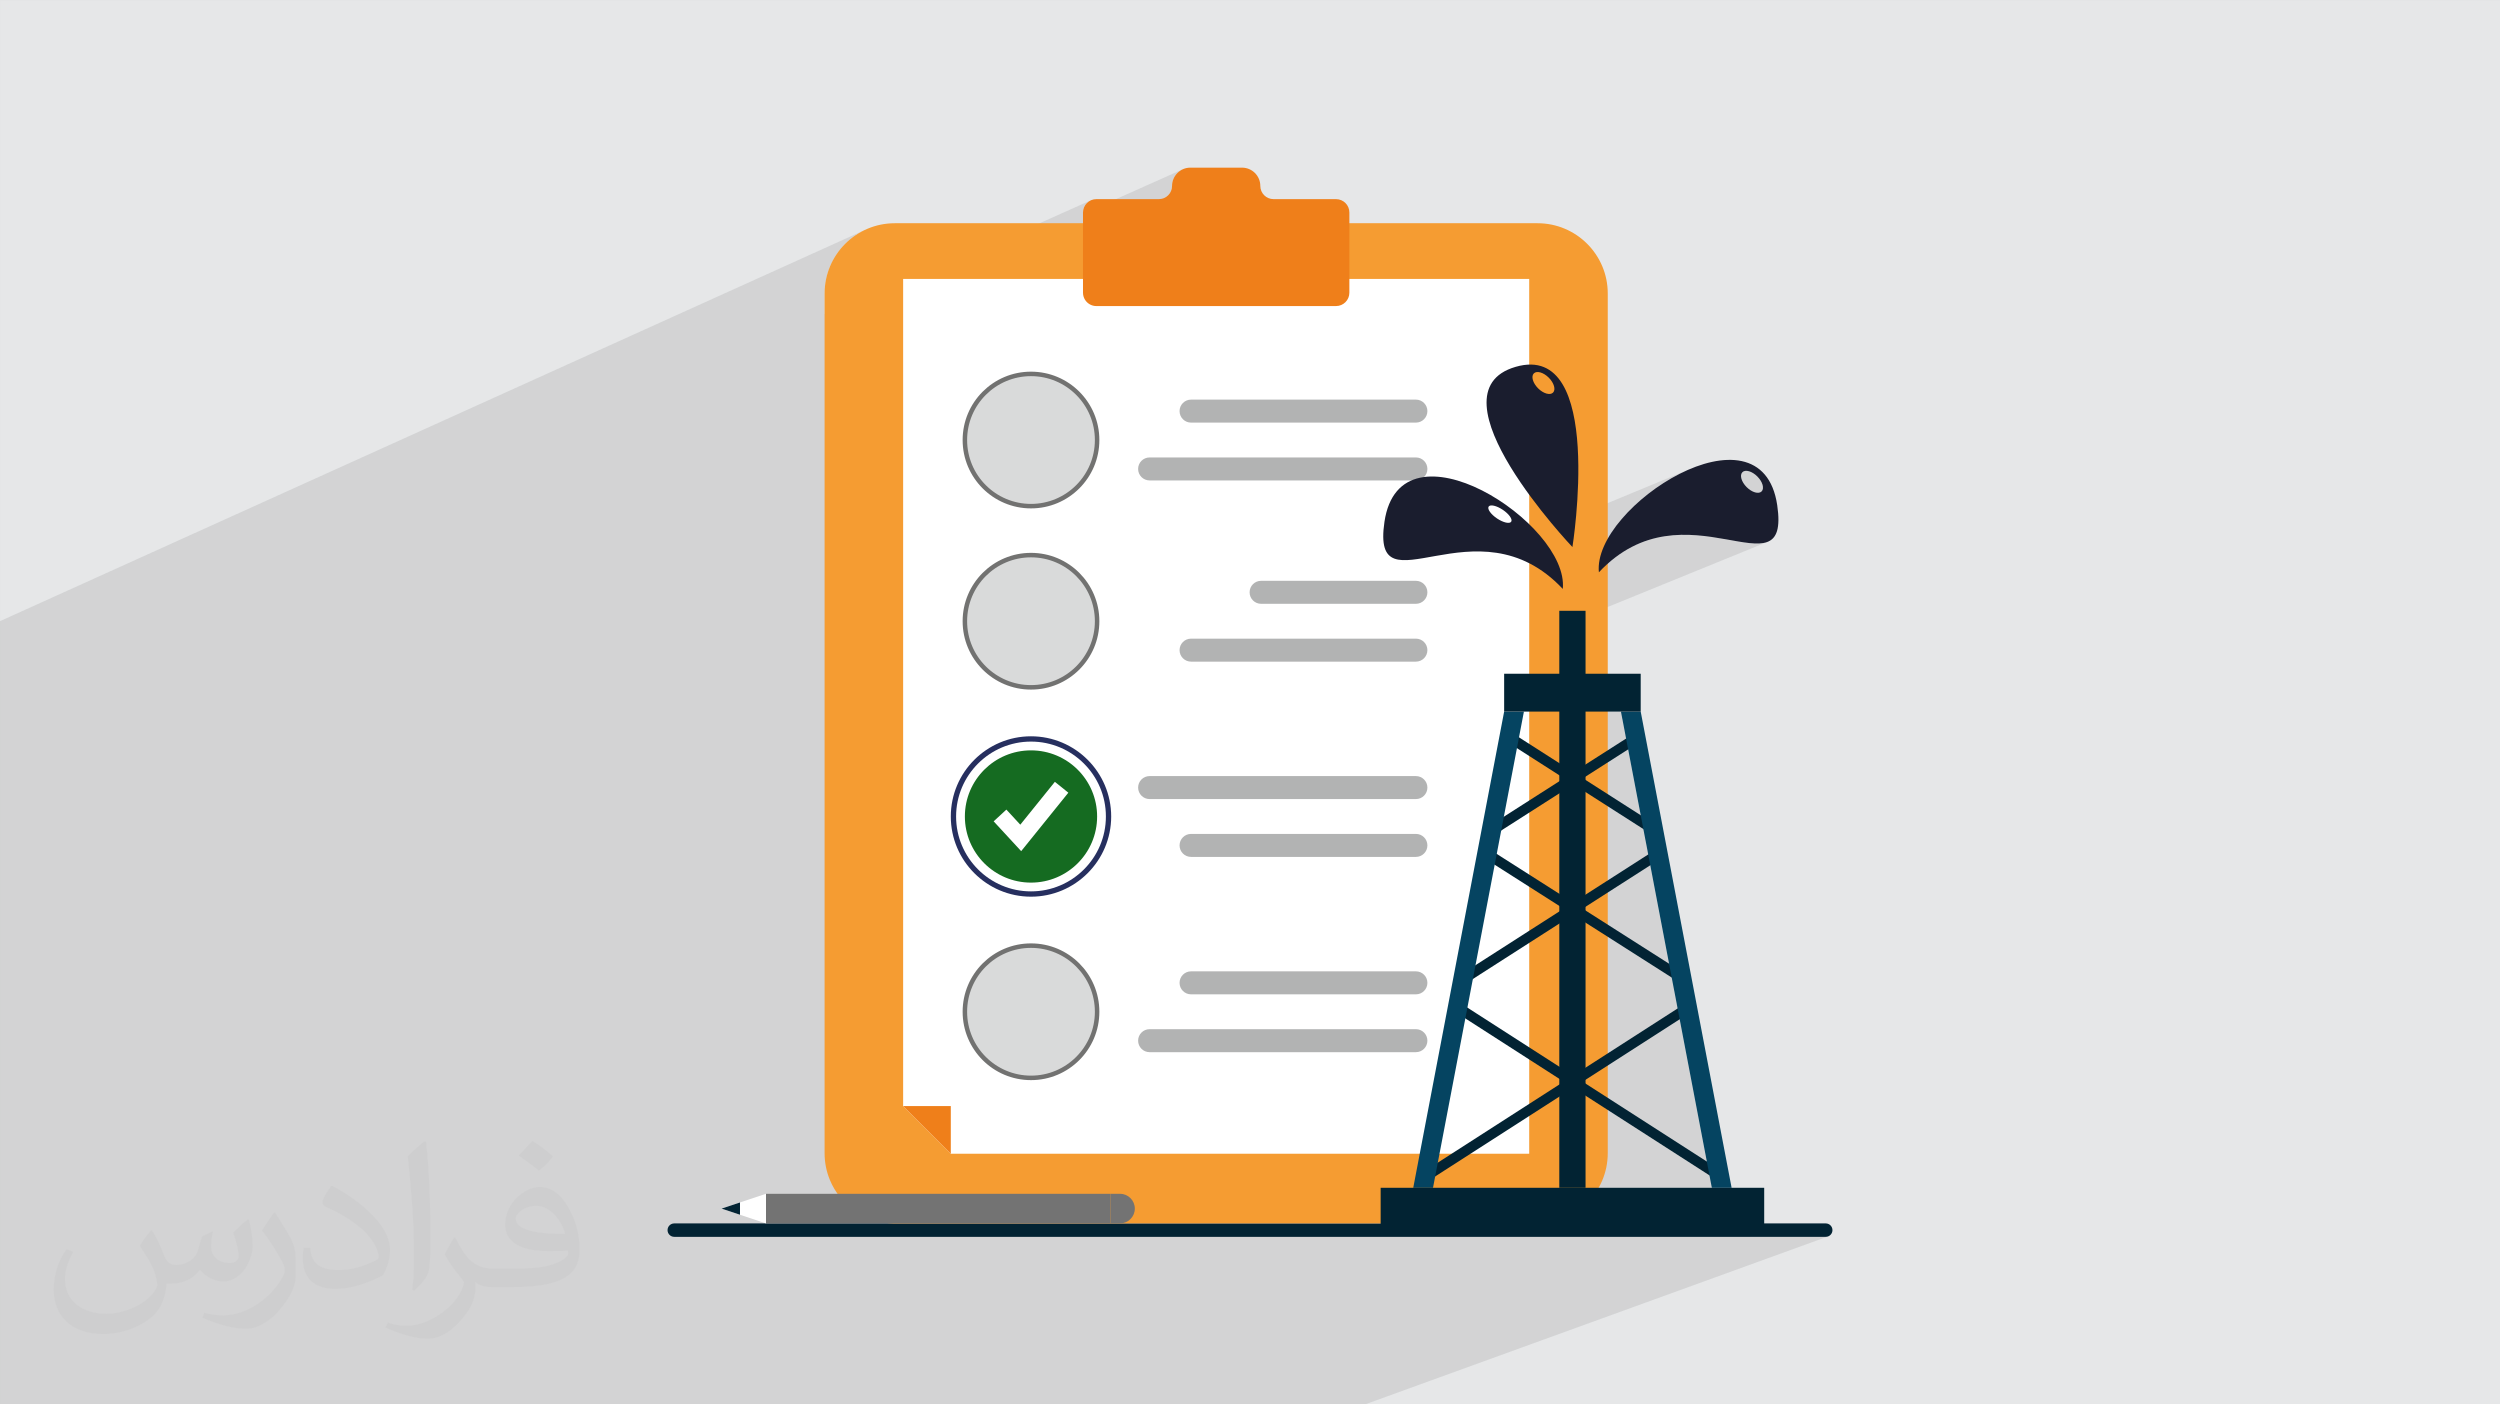 <?xml version="1.0" encoding="UTF-8"?>
<!DOCTYPE svg PUBLIC "-//W3C//DTD SVG 1.1//EN" "http://www.w3.org/Graphics/SVG/1.1/DTD/svg11.dtd">
<!-- Creator: CorelDRAW 2020 (64-Bit) -->
<svg xmlns="http://www.w3.org/2000/svg" xml:space="preserve" width="94.192mm" height="52.917mm" version="1.1" style="shape-rendering:geometricPrecision; text-rendering:geometricPrecision; image-rendering:optimizeQuality; fill-rule:evenodd; clip-rule:evenodd"
viewBox="0 0 9404.9 5283.67"
 xmlns:xlink="http://www.w3.org/1999/xlink"
 xmlns:xodm="http://www.corel.com/coreldraw/odm/2003">
 <rect x="0" y="0" width="9404.9" height="5283.67" fill="#808080" stroke="none"/>
 <defs>
  <style type="text/css">
   <![CDATA[
    .str0 {stroke:#727271;stroke-width:16.9;stroke-miterlimit:22.926}
    .fil0 {fill:#E6E7E8}
    .fil7 {fill:#D9DADA;fill-rule:nonzero}
    .fil10 {fill:#B2B3B3;fill-rule:nonzero}
    .fil4 {fill:#F59C32;fill-rule:nonzero}
    .fil6 {fill:#EF7F1A;fill-rule:nonzero}
    .fil11 {fill:#737373;fill-rule:nonzero}
    .fil3 {fill:#022333;fill-rule:nonzero}
    .fil12 {fill:#054461;fill-rule:nonzero}
    .fil8 {fill:#156B21;fill-rule:nonzero}
    .fil13 {fill:#1A1D2E;fill-rule:nonzero}
    .fil9 {fill:#262F5F;fill-rule:nonzero}
    .fil5 {fill:white;fill-rule:nonzero}
    .fil2 {fill:#373435;fill-opacity:0.031}
    .fil1 {fill:#2B2A29;fill-opacity:0.102}
   ]]>
  </style>
 </defs>
 <g id="Layer_x0020_1">
  <polygon class="fil0" points="0.04,0.07 9404.95,0.07 9404.95,5283.73 0.04,5283.73 "/>
  <path class="fil1" d="M-0 4514.85l0 -18.85 0 -17.27 0 -6.05 0 -3.24 0 -62.16 0 -10.69 0 -0.97 0 -21.67 0 -20.16 0 -5.71 0 -22.86 0 -1.28 0 -32.39 0 -19.94 0 -6.71 0 -16.27 0 -9.5 0 -14.41 0 -19.44 0 -13 0 -26.5 0 -115.23 0 -3.34 0 -6.34 0 -94.89 0 -37.07 0 -33.93 0 -22.3 0 -0.63 0 -1.17 0 -1.61 0 -45.79 0 -1.64 0 -80.86 0 -63.64 0 -57.2 0 -10.11 0 -16.3 0 -4.21 0 -45.21 0 -6.21 0 -57.15 0 -26.27 0 -98.73 0 -4.14 0 -95.34 0 -152.29 0 -115.66 0 -15.53 0 -51.73 0 -204.68 0 -29.9 0 -41.07 0 -4.9 0 -30.25 0 -19.15 0 -73.33 0 -161.23 3263.49 -1476.22 -23.1 11.13 -21.79 13.23 -20.34 15.22 -18.77 17.06 -17.05 18.77 -15.22 20.34 -13.23 21.8 -11.13 23.1 -8.89 24.28 -6.51 25.33 -4 26.25 -1.37 27.03 0 77.56 295.49 -132.38 45.5 0 661.7 -296.19 -8.53 4.62 -7.42 6.13 -6.13 7.43 -4.62 8.53 -2.92 9.43 -1.02 10.12 0 5.28 377.01 -168.51 -11.65 6.35 -10.16 8.4 -8.4 10.16 -6.35 11.65 -4.01 12.86 -1.4 13.78 -1.01 10.04 -2.91 9.35 -4.59 8.47 -6.08 7.37 -7.38 6.09 -8.46 4.59 -304.61 135.74 0 168.31 1678.67 0 0 322.68 7.12 -0.47 25.23 2.67 22.85 6.88 20.57 10.78 18.4 14.4 16.35 17.71 14.38 20.71 12.54 23.41 10.79 25.82 9.17 27.92 7.64 29.71 6.22 31.2 4.9 32.4 3.7 33.3 2.62 33.88 1.62 34.17 0.73 34.16 -0.04 33.83 -0.7 33.22 -1.27 32.29 -1.72 31.07 -2.07 29.55 -2.31 27.72 -0.35 3.65 420.16 -173.95 -30.73 14.54 -30.47 16.46 -30 18.17 -29.3 19.73 -28.38 21.1 -27.22 22.29 -25.83 23.3 -24.22 24.13 -22.4 24.79 -11.86 14.75 470.66 -194.14 5.87 -1.65 6.74 -0.08 7.39 1.45 7.79 2.9 7.99 4.28 7.95 5.6 7.68 6.87 6.88 7.69 5.61 7.96 4.29 7.98 2.9 7.79 1.44 7.38 -0.08 6.74 -1.66 5.87 -3.31 4.78 -4.78 3.31 -603.2 247.75 -1.39 5.24 -0.08 0.62 152.63 -62.68 31.31 -11.35 31.17 -8.47 30.93 -5.89 30.6 -3.59 30.18 -1.58 29.66 0.13 29.04 1.57 28.32 2.72 27.51 3.55 26.6 4.13 25.6 4.39 24.49 4.39 23.3 4.08 22.01 3.48 20.63 2.62 19.13 1.44 17.56 -0.02 15.88 -1.77 14.12 -3.8 -683.5 278.5 0 359.54 133.11 0 0.02 -0.01 0 0.01 74.34 0 -69.07 27.63 11.76 61.59 57.3 -22.87 -54.97 35.14 64.98 340.39 44.3 28.35 -36.19 14.18 8.08 42.32 48.19 -18.84 -46.14 29.58 88.38 462.97 51.94 33.09 -42.53 16.24 10.89 57.02 43.1 -16.42 -41.19 26.48 119.84 627.8 41.92 26.94 -34.35 12.66 1.37 7.19 74.37 0 -447.36 164.64 569.97 0 -54.59 19.9 286.11 0 5.09 -0.51 4.74 -1.48 -1743.91 632.69 -4.23 0 -277.9 0 -553.11 0 -71.63 0 -20.1 0 -217.76 0 -45.28 0 -174.51 0 -317.83 0 -215.72 0 -19.18 0 -77.28 0 -112.46 0 -4.13 0 -591.14 0 -44.77 0 -18.03 0 -34.71 0 -115.05 0 -79.53 0 -34.75 0 -222.1 0 -7.53 0 -206.51 0 -67.72 0 -4.76 0 -37.96 0 -124.22 0 -79.57 0 -7.54 0 -22.48 0 -172.39 0 -20.81 0 -0.07 0 -173.93 0 -1.68 0 -23.59 0 -9.77 0 -42.66 0 -24.14 0 -20.5 0 -3.45 0 -39.19 0 -3.78 0 -1.2 0 -13.51 0 -29.65 0 -27.49 0 -2.36 0 -22.11 0 -134.12 0 -14.13 0 -128.49 0 -30.78 0 -38.56 0 -66.71 0 -50.97 0 -90.01 0 -7.52 0 -7.04 0 -124.2 0 0 -32.48 0 -45.53 0 -59.51 0 -5.33 0 -3.05 0 -18.34 0 -25.87 0 -36.72 0 -30.69 0 -10.55 0 -28.24 0 -17.24 0 -8.32 0 -1.55 0 -0.01 0 -17.09 0 -1.36 0 -1.99 0 -31.08 0 -18.29 0 -59.02 0 -64.66 0 -0.72 0 -0.6 0 -17.56 0 -17.71 0 -19.77 0 -16.53 0 -10.38 0 -11.65 0 -1.25 0 -3.18 0 -38.76 0 -4.13 0 -6.19 0 -19.5 0 -22.1 0 -4.73 0 -0.77 0 -0.43 0 -7.67 0 -20.39 0 -27.85zm6893.64 112.83l0 0z"/>
  <path class="fil2" d="M571.37 4628.22c17.95,27.21 29.6,53.36 40.96,82.43 8.45,16.91 12.93,48.09 52.57,48.09 11.61,0 28.28,-3.42 43.06,-11.61 16.63,-8.73 29.32,-21.94 35.94,-42l15.85 -53.36 38.57 -19.02 2.64 2.64c-5.27,20.09 -6.59,39.36 -6.59,54.43 0,44.63 38.57,61.56 69.22,61.56 17.95,0 34.09,-8.73 34.09,-25.11 0,-21.13 -8.98,-57.06 -20.62,-89.29 17.95,-17.95 35.94,-35.94 56.53,-50.47l3.17 1.6c8.98,38.04 14,75.56 14,100.66 0,24.57 -10.83,51.79 -19.81,69.49 -18.49,34.87 -51.25,62.62 -90.87,62.62 -30.1,0 -63.65,-15.07 -86.66,-43.06l-1.32 0c-21.66,26.96 -55.22,51.25 -108.86,51.25l-16.63 0c-2.64,35.41 -10.29,60.49 -21.94,82.95 -31.95,62.34 -126.81,106.47 -216.1,106.47 -124.17,0 -186.51,-71.59 -186.51,-166.96 0,-58.91 19.27,-113.6 48.88,-152.42l24.29 10.04c-18.49,35.41 -30.91,68.68 -30.91,101.45 0,89.29 72.66,131.83 156.4,131.83 77.68,0 173.83,-49.41 191.28,-106.72 -6.59,-62.62 -30.1,-91.93 -66.04,-148.99 10.83,-19.02 24.83,-38.04 42.28,-58.38l3.17 0 0 0 0 0 -0.02 -0.09zm1432.14 -336.04c26.15,16.39 51.79,35.66 76.87,57.85 -14,19.81 -31.45,37.79 -53.11,53.64 -25.11,-20.34 -50.19,-37.79 -75.84,-56.27 17.42,-19.55 34.62,-38.29 52.04,-55.22l0 0 0 0 0 0 0 0 0 0 0.03 0zm13.47 244.11c-42.28,0 -76.87,27.75 -76.87,48.34 0,44.13 84.53,57.85 185.72,57.31 -12.68,-51.79 -57.06,-105.68 -108.86,-105.68l0.01 0.03zm-94.86 236.19c54.96,0 103.04,-1.6 139.74,-10.83 40.96,-10.29 75.56,-30.91 75.56,-45.17 0,-3.7 0,-8.19 -1.32,-11.89 -22.98,2.11 -49.41,2.11 -72.38,2.11 -74.49,0 -131.55,-16.91 -154.02,-58.66 -5.55,-11.61 -9.51,-24.57 -9.51,-39.36 0,-40.43 17.42,-79.79 48.09,-107 25.61,-22.45 53.89,-36.44 82.67,-36.44 52.04,0 93.51,41.75 122.57,107.54 15.85,35.94 26.68,77.4 26.68,129.72 0,34.87 -9.51,64.19 -31.17,85.85 -40.43,39.11 -114.92,53.89 -229.04,53.89l-51.79 0 0 0 -13.47 0c-28.28,0 -48.62,-5.02 -64.72,-17.42l-2.64 0c0.79,6.59 1.32,12.93 1.32,19.02 0,25.61 -8.45,58.38 -25.61,84.53 -50.72,75.3 -105.68,108.04 -153.24,108.04 -48.09,0 -107,-18.49 -160.11,-42.54l9.51 -18.49c17.17,7.13 40.96,11.89 73.7,11.89 85.85,0 198.66,-82.43 212.66,-163 -3.17,-6.59 -8.98,-15.32 -17.17,-24.57 -25.11,-29.85 -40.96,-54.68 -55.75,-80.83 12.68,-25.11 24.29,-45.17 35.13,-63.4l4.49 -0.53c36.72,74.77 69.99,117.55 144.23,117.55l11.61 0 0 0 53.89 0 0 0 0 0 0 0 0 0 0 0 0.09 0.01zm-371.98 79c6.34,-34.34 6.87,-72.91 6.87,-108.86l0 -53.36c0,-99.6 -12.68,-244.36 -22.98,-338.68 17.95,-19.27 43.06,-42 62.87,-57.31l5.81 1.6c13.47,118.62 16.63,256 16.63,383.06 0,33.3 -1.32,65.79 -4.49,89.55 -1.85,30.1 -19.27,52.83 -56.53,87.7l-8.19 -3.7zm-382.8 -157.19c1.85,46.77 24.83,83.49 105.15,83.49 49.93,0 92.19,-12.93 138.96,-35.13 8.45,-3.7 12.93,-8.73 12.93,-12.93 0,-29.32 -22.45,-68.15 -60.23,-103.55 -36.72,-33.3 -85.34,-62.62 -130.76,-82.18 -15.6,-6.59 -20.62,-13.47 -20.62,-20.09 0,-13.47 17.95,-41.75 32.77,-62.09l5.02 -0.53c52.04,27.21 110.17,67.64 153.24,112.53 39.11,41.47 63.4,83.49 63.4,129.19 0,33.81 -10.29,65.51 -26.96,95.11 -57.06,28.79 -117.83,50.72 -178.06,50.72 -73.17,0 -123.1,-34.34 -123.1,-114.92 0,-8.73 0,-22.19 3.17,-39.64l25.11 0 0 0 0 0 0 0 0 0 0 0 -0.02 0zm-132.37 -132.9l45.45 73.45c16.63,27.21 32.23,56.81 32.23,103.55l0 59.7c0,48.34 -30.91,100.13 -80.83,151.38 -39.11,34.62 -73.7,49.41 -105.68,49.41 -47.55,0 -101.98,-14.79 -164.85,-41.75l7.13 -18.49c19.81,5.27 42.79,9.77 71.06,9.77 90.36,-0.53 182.8,-66.57 225.08,-147.15 5.02,-9.26 6.87,-17.95 6.87,-24.04 0,-9.26 -5.02,-19.55 -8.98,-28.79 -22.98,-43.31 -48.62,-82.95 -76.87,-119.68 14.79,-23.25 29.6,-45.7 45.7,-67.9l3.7 0.53 0 0 0 0 0 0 0 0 0 0 -0.02 0.01z"/>
  <path class="fil3" d="M6868.36 4652.96l-4331.8 0c-13.97,0 -25.28,-11.31 -25.28,-25.28l0 0c0,-13.95 11.31,-25.25 25.28,-25.25l4331.8 0c13.96,0 25.27,11.3 25.27,25.25l0 0c0,13.97 -11.31,25.28 -25.27,25.28z"/>
  <path class="fil4" d="M6048.31 1104.09l0 3234.02c0,145.98 -118.32,264.31 -264.26,264.31l-2417.72 0c-1.6,0 -3.2,-0.02 -4.78,-0.05 -108.33,-1.92 -200.79,-69.07 -239.73,-163.87 -12.71,-30.94 -19.74,-64.84 -19.74,-100.39l0 -3234.02c0,-146 118.33,-264.32 264.25,-264.32l2417.72 0c145.94,0 264.26,118.32 264.26,264.32z"/>
  <polygon class="fil5" points="3397.57,1049.27 3397.57,4160.92 3576.88,4340.21 5752.8,4340.21 5752.8,1049.27 "/>
  <polygon class="fil6" points="3576.88,4340.22 3397.57,4160.92 3576.88,4160.92 "/>
  <path class="fil7 str0" d="M4127.31 3806.2c0,137.38 -111.36,248.75 -248.74,248.75 -137.37,0 -248.74,-111.37 -248.74,-248.75 0,-137.38 111.37,-248.75 248.74,-248.75 137.38,0 248.74,111.37 248.74,248.75z"/>
  <path class="fil8" d="M4127.31 3071.61c0,137.38 -111.36,248.75 -248.74,248.75 -137.37,0 -248.74,-111.37 -248.74,-248.75 0,-137.38 111.37,-248.74 248.74,-248.74 137.38,0 248.74,111.36 248.74,248.74z"/>
  <polygon class="fil5" points="3841.62,3202.02 3738.08,3089.85 3785.92,3045.68 3838.3,3102.42 3968.38,2941.19 4019.06,2982.09 "/>
  <path class="fil9" d="M3878.56 2789.84c-155.36,0 -281.76,126.41 -281.76,281.77 0,155.36 126.4,281.74 281.76,281.74 155.36,0 281.76,-126.38 281.76,-281.74 0,-155.36 -126.4,-281.77 -281.76,-281.77zm0 583.46c-166.35,0 -301.68,-135.34 -301.68,-301.68 0,-166.36 135.33,-301.7 301.68,-301.7 166.35,0 301.68,135.34 301.68,301.7 0,166.34 -135.33,301.68 -301.68,301.68z"/>
  <path class="fil7 str0" d="M4127.31 2337.02c0,137.38 -111.36,248.75 -248.74,248.75 -137.37,0 -248.74,-111.37 -248.74,-248.75 0,-137.38 111.37,-248.75 248.74,-248.75 137.38,0 248.74,111.37 248.74,248.75z"/>
  <path class="fil7 str0" d="M4127.31 1655.36c0,137.38 -111.36,248.75 -248.74,248.75 -137.37,0 -248.74,-111.37 -248.74,-248.75 0,-137.38 111.37,-248.74 248.74,-248.74 137.38,0 248.74,111.36 248.74,248.74z"/>
  <path class="fil10" d="M5326.57 3740.67l-845.87 0c-23.89,0 -43.25,-19.36 -43.25,-43.25l0 0c0,-23.88 19.36,-43.26 43.25,-43.26l845.87 0c23.89,0 43.25,19.38 43.25,43.26 0,23.89 -19.36,43.25 -43.25,43.25z"/>
  <path class="fil10" d="M5326.57 3958.23l-1001.78 0c-23.89,0 -43.25,-19.36 -43.25,-43.25l0 0c0,-23.88 19.36,-43.25 43.25,-43.25l1001.78 0c23.89,0 43.25,19.37 43.25,43.25l0 0c0,23.89 -19.36,43.25 -43.25,43.25z"/>
  <path class="fil10" d="M4480.7 3137.14l845.87 0c23.89,0 43.25,19.36 43.25,43.25 0,23.88 -19.36,43.26 -43.25,43.26l-845.87 0c-23.89,0 -43.25,-19.38 -43.25,-43.26 0,-23.89 19.36,-43.25 43.25,-43.25z"/>
  <path class="fil10" d="M4324.79 2919.58l1001.79 0c23.89,0 43.25,19.36 43.25,43.25 0,23.88 -19.36,43.25 -43.25,43.25l-1001.79 0c-23.89,0 -43.24,-19.37 -43.24,-43.25 0,-23.89 19.35,-43.25 43.24,-43.25z"/>
  <path class="fil10" d="M5326.56 2271.49l-582.34 0c-23.89,0 -43.26,-19.36 -43.26,-43.25 0,-23.88 19.37,-43.25 43.26,-43.25l582.34 0c23.89,0 43.26,19.37 43.26,43.25l0 0c0,23.89 -19.37,43.25 -43.26,43.25z"/>
  <path class="fil10" d="M5326.57 2489.05l-845.87 0c-23.89,0 -43.25,-19.36 -43.25,-43.25l0 0c0,-23.87 19.36,-43.25 43.25,-43.25l845.87 0c23.89,0 43.25,19.38 43.25,43.25 0,23.89 -19.36,43.25 -43.25,43.25z"/>
  <path class="fil10" d="M5326.57 1589.84l-845.87 0c-23.89,0 -43.25,-19.36 -43.25,-43.25 0,-23.88 19.36,-43.26 43.25,-43.26l845.87 0c23.89,0 43.25,19.38 43.25,43.26 0,23.89 -19.36,43.25 -43.25,43.25z"/>
  <path class="fil10" d="M5326.57 1807.4l-1001.78 0c-23.89,0 -43.25,-19.36 -43.25,-43.25 0,-23.88 19.36,-43.26 43.25,-43.26l1001.78 0c23.89,0 43.25,19.38 43.25,43.26l0 0c0,23.89 -19.36,43.25 -43.25,43.25z"/>
  <path class="fil6" d="M5026.07 749.14l-235.02 0c-27.52,0 -49.82,-22.31 -49.82,-49.82 0,-37.73 -30.88,-68.62 -68.63,-68.62l-194.79 0c-37.75,0 -68.63,30.88 -68.63,68.62 0,27.52 -22.3,49.82 -49.82,49.82l-235.01 0c-27.77,0 -50.19,22.46 -50.19,50.2l0 301.83c0,19.03 10.58,35.67 26.22,44.1 7.08,3.96 15.25,6.14 23.97,6.14l901.73 0c27.7,0 50.18,-22.49 50.18,-50.24l0 -301.83c0,-27.75 -22.49,-50.2 -50.18,-50.2z"/>
  <polygon class="fil11" points="4177.43,4602.38 2881.64,4602.38 2881.64,4491.05 4177.43,4491.05 "/>
  <path class="fil11" d="M4213.48 4602.38l-36.04 0 0 -111.33 36.04 0c30.75,0 55.67,24.92 55.67,55.67l0 0c0,30.74 -24.91,55.67 -55.67,55.67z"/>
  <polygon class="fil5" points="2881.64,4491.01 2881.64,4602.41 2783.84,4569.81 2714.59,4546.71 2783.84,4523.62 "/>
  <polygon class="fil3" points="2783.84,4523.62 2783.84,4569.81 2714.59,4546.71 "/>
  <polygon class="fil3" points="5964.77,2297.78 5866.03,2297.78 5866.03,4468.41 5964.77,4468.41 "/>
  <polygon class="fil3" points="6352.29,3812.95 5363.53,4448.57 5363.53,4402.98 6352.29,3767.35 "/>
  <polygon class="fil3" points="5484.1,3812.95 6472.85,4448.57 6472.85,4402.98 5484.1,3767.35 "/>
  <polygon class="fil3" points="6246.64,3230.51 5497.89,3710.51 5497.89,3664.87 6246.64,3184.87 "/>
  <polygon class="fil3" points="5587.47,3230.51 6340.81,3710.51 6340.81,3664.87 5587.47,3184.87 "/>
  <polygon class="fil3" points="6172.24,2788.93 5587.47,3162.72 5587.47,3117.13 6172.24,2743.34 "/>
  <polygon class="fil3" points="5658.55,2783.77 6226.56,3147.22 6226.56,3101.63 5658.55,2738.17 "/>
  <polygon class="fil12" points="5732.92,2676.98 5658.55,2676.98 5316.58,4468.42 5390.91,4468.42 "/>
  <polygon class="fil12" points="6097.9,2676.98 6172.24,2676.98 6514.24,4468.42 6439.87,4468.42 "/>
  <polygon class="fil3" points="6172.24,2534.58 5658.55,2534.58 5658.55,2676.99 6172.24,2676.99 "/>
  <polygon class="fil3" points="6636.85,4633.06 5193.95,4633.06 5193.95,4468.41 6636.85,4468.41 "/>
  <path class="fil13" d="M6627.05 1848.67c-11.09,11.1 -36.26,3.89 -56.18,-16.07 -19.96,-19.93 -27.12,-45.09 -16.07,-56.18 11.09,-11.05 36.26,-3.86 56.18,16.07 19.96,19.97 27.16,45.08 16.07,56.18zm58.78 51.84c-59.61,-404.33 -696.02,5.58 -670.88,252.43 323.88,-344.77 722.38,97.18 670.88,-252.43z"/>
  <path class="fil13" d="M5842.46 1476.95c-11.09,11.07 -36.21,3.88 -56.18,-16.05 -19.92,-19.95 -27.11,-45.1 -16.04,-56.18 11.07,-11.08 36.24,-3.89 56.18,16.05 19.93,19.95 27.14,45.12 16.04,56.18zm-140.59 -96.95c-337.73,97.88 213.54,677.99 213.54,677.99 0,0 124.15,-775.89 -213.54,-677.99z"/>
  <path class="fil13" d="M5685.04 1962.68c-6.01,8.94 -29.87,3.46 -53.29,-12.25 -23.43,-15.77 -37.52,-35.78 -31.51,-44.75 6.06,-8.97 29.92,-3.44 53.31,12.25 23.41,15.77 37.52,35.8 31.49,44.75zm-476.77 0.38c-51.52,349.62 347.01,-92.34 670.85,252.43 25.16,-246.88 -611.25,-656.77 -670.85,-252.43z"/>
 </g>
</svg>
